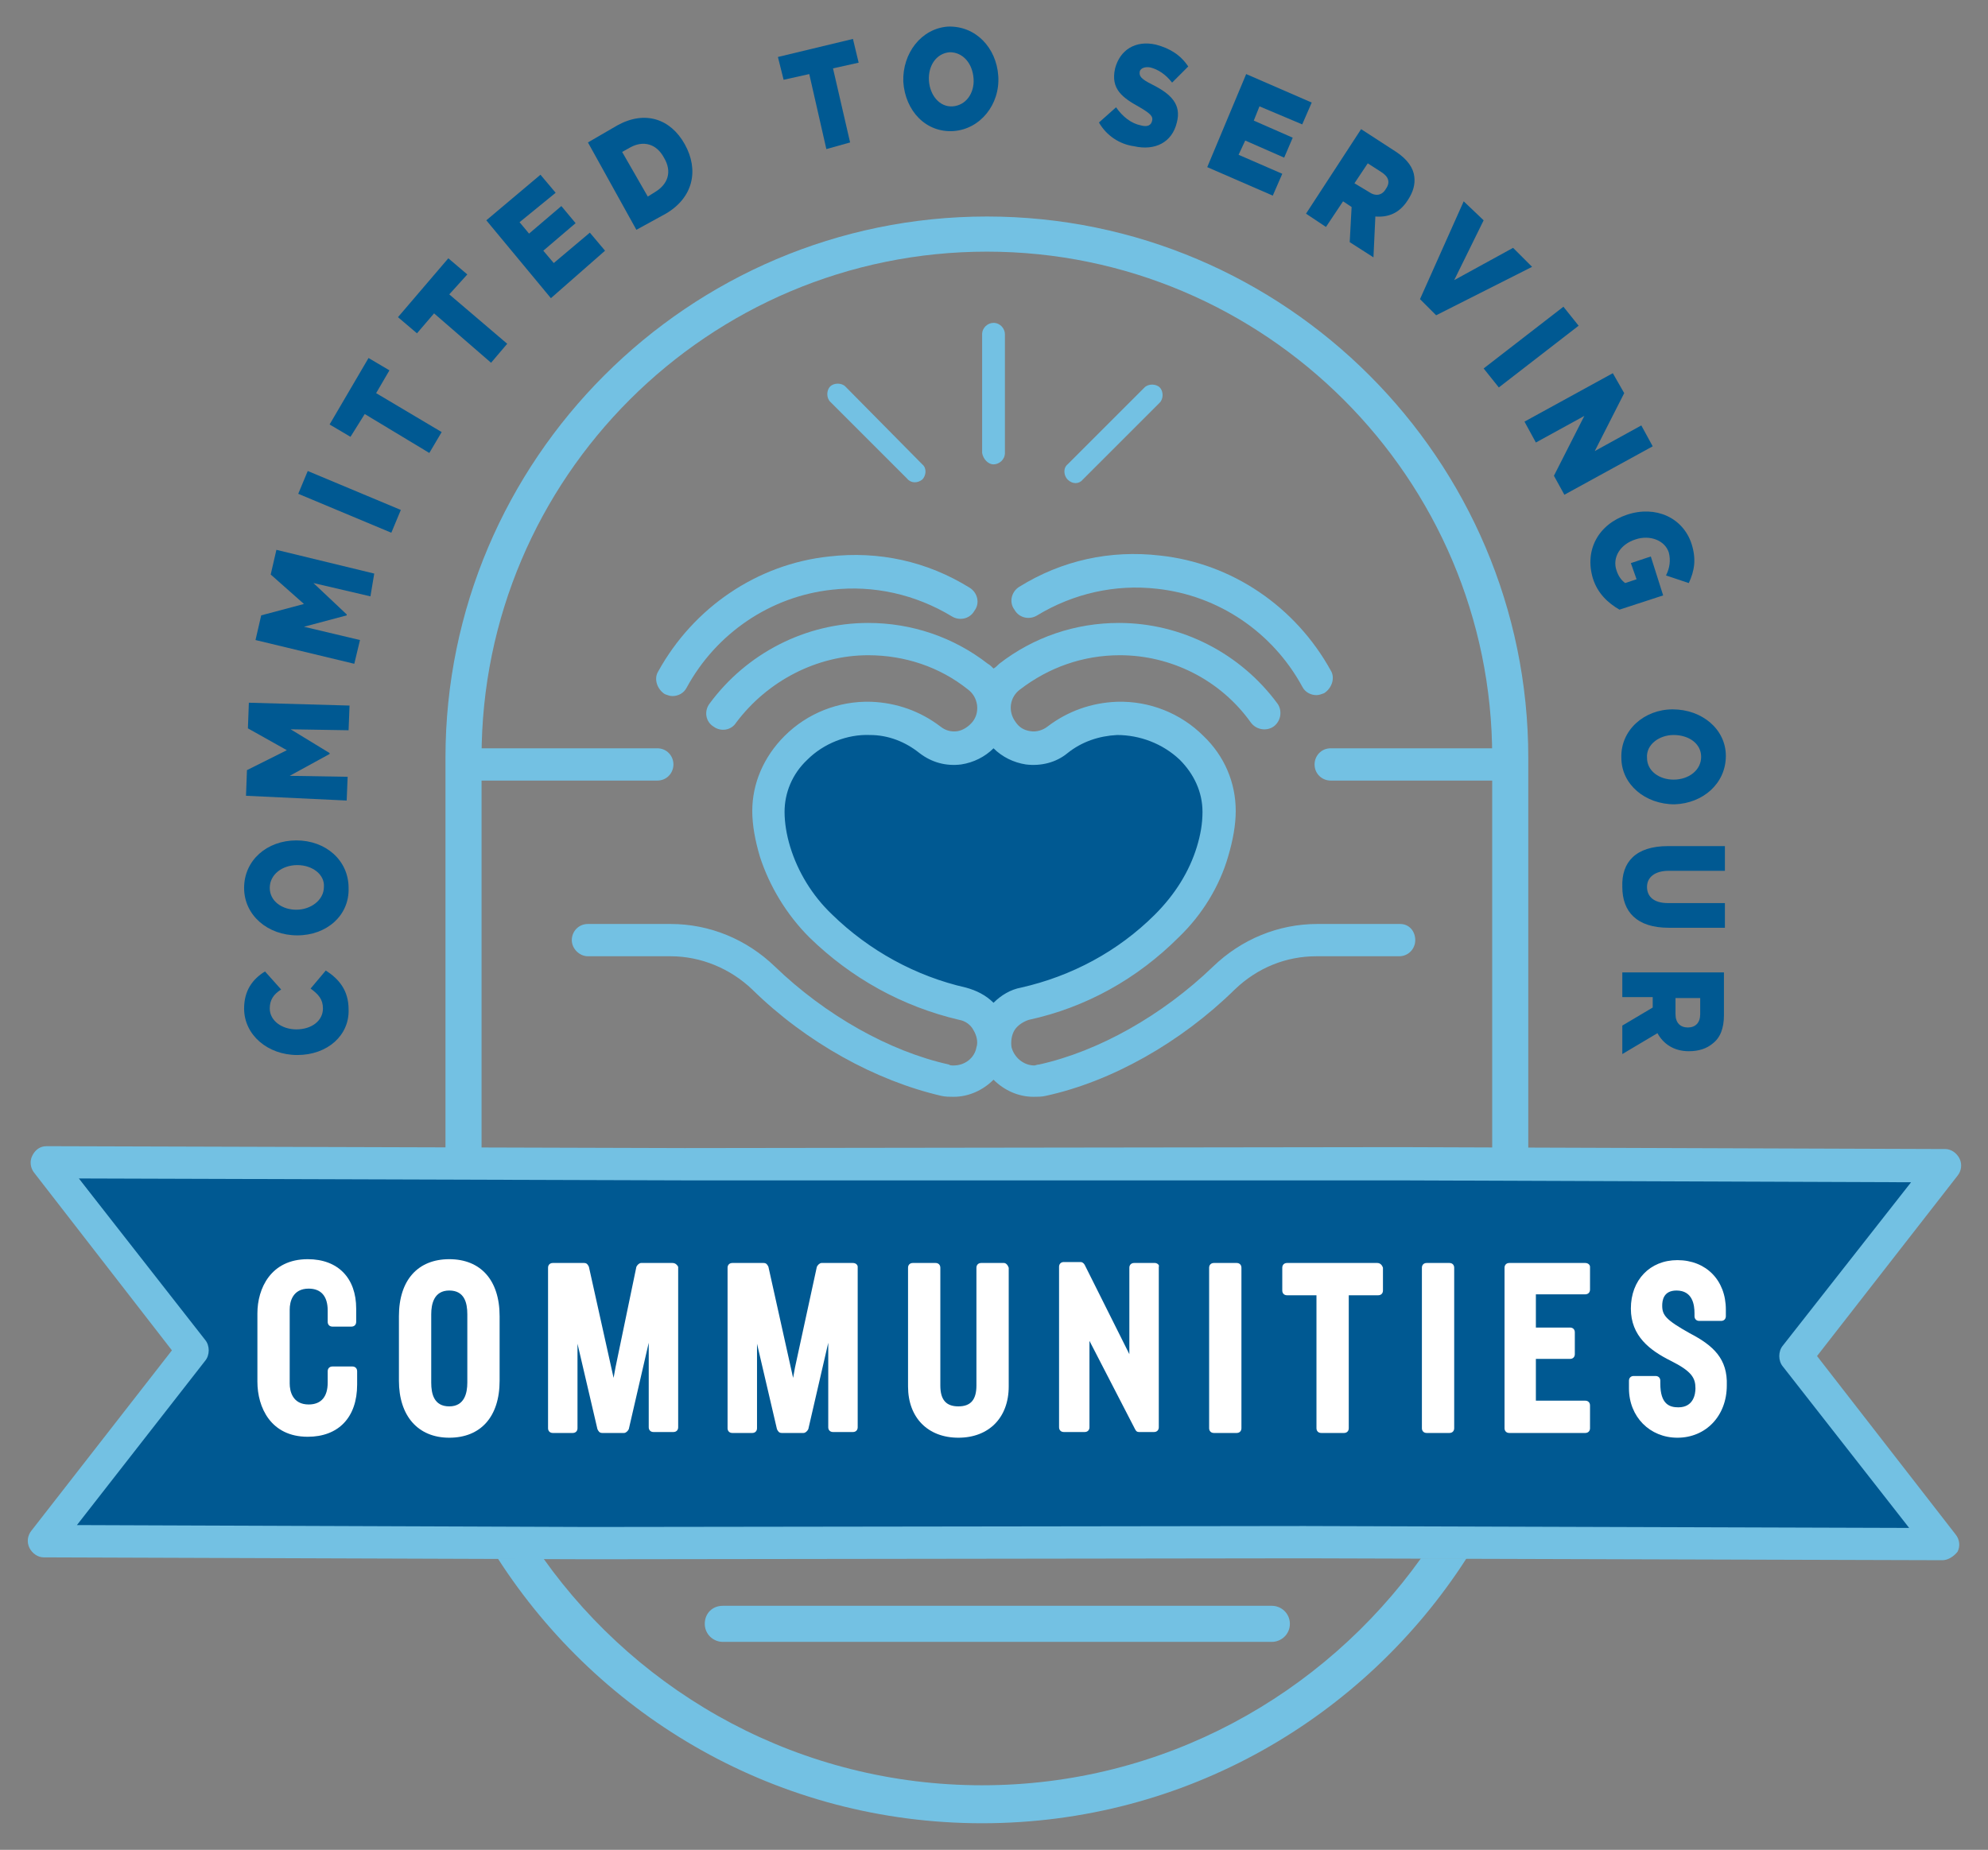 <?xml version="1.0" encoding="utf-8"?>
<!-- Generator: Adobe Illustrator 27.0.0, SVG Export Plug-In . SVG Version: 6.00 Build 0)  -->
<svg version="1.1" id="Layer_1" xmlns="http://www.w3.org/2000/svg" xmlns:xlink="http://www.w3.org/1999/xlink" x="0px" y="0px"
	 viewBox="0 0 209.3 194.8" style="enable-background:new 0 0 209.3 194.8;" xml:space="preserve">
<rect x="0" y="0" width="209.3" height="194.8" fill="#808080" stroke="none"/>
<style type="text/css">
	.st0{fill:#005992;}
	.st1{fill:#FFFFFF;}
	.st2{fill:#73C1E3;}
</style>
<g>
	<g>
		<path class="st0" d="M138.1,160.9l64.3,0.2L189,143.7c-0.5-0.7-0.5-1.6,0-2.3l13.6-17.5l-54.5-0.2l-75.9,0.1l-64.3-0.2L21.2,141
			c0.5,0.7,0.5,1.6,0,2.3L7.7,160.8l54.5,0.2L138.1,160.9z"/>
	</g>
	<path class="st0" d="M126.3,78.6c-3.1-3.7-7.7-4.2-12.1-3.4c-0.7,2-2.4,3.5-5.1,3.5c-1.5,0-2.6-0.5-3.5-1.2
		c-1.4,0.4-2.8,0.8-4.1,1.4c-0.5,0.2-1,0.5-1.6,0.8c-3.8-2-8.6-4-12.8-2.5c-4.6,1.7-6.9,6.7-5.8,11.3c1,4.7,4.5,8.7,8.3,11.5
		c1.9,1.4,4.1,2.4,6.3,3.2c1.3,0.4,2.7,0.6,4,0.8c1.5,2.1,4.6,3,7.4,1.8c6.1-2.8,13.2-5.2,17.6-10.5
		C128.8,90.7,130.5,83.6,126.3,78.6z"/>
	<g>
		<path class="st0" d="M31.3,111.1L31.3,111.1c-3.1,0-5.6-2.1-5.6-4.9c0-1.9,0.9-3.1,2.2-3.9l1.7,1.9c-0.8,0.5-1.2,1.1-1.2,2
			c0,1.3,1.3,2.2,2.8,2.2h0c1.6,0,2.8-0.9,2.8-2.2c0-1-0.5-1.5-1.3-2.1l1.6-1.9c1.4,0.9,2.4,2.1,2.4,4.1
			C36.8,109,34.5,111.1,31.3,111.1z"/>
		<path class="st0" d="M31.3,98.5L31.3,98.5c-3.1,0-5.6-2.1-5.6-5c0-2.9,2.4-5,5.5-5h0c3.1,0,5.5,2.1,5.5,5
			C36.8,96.4,34.4,98.5,31.3,98.5z M31.3,91.1L31.3,91.1c-1.6,0-2.9,1-2.9,2.4c0,1.4,1.3,2.3,2.8,2.3h0c1.5,0,2.9-1,2.9-2.4
			C34.2,92.1,32.9,91.1,31.3,91.1z"/>
		<path class="st0" d="M25.9,83.8l0.1-2.7l4.2-2.1l-4.1-2.3l0.1-2.7l10.6,0.3l-0.1,2.6l-6.1-0.1l4.1,2.5l0,0.1l-4.2,2.3l6.1,0.1
			l-0.1,2.5L25.9,83.8z"/>
		<path class="st0" d="M26.9,67.4l0.6-2.6l4.5-1.2l-3.5-3.1l0.6-2.6l10.3,2.5L39,62.8L33,61.4l3.5,3.3l0,0.1L32,66l5.9,1.4l-0.6,2.5
			L26.9,67.4z"/>
		<path class="st0" d="M31.4,52l1-2.4l9.8,4.1l-1,2.4L31.4,52z"/>
		<path class="st0" d="M38.4,43.6L36.9,46l-2.2-1.3l4.1-7l2.2,1.3l-1.4,2.4l6.9,4.1l-1.3,2.2L38.4,43.6z"/>
		<path class="st0" d="M45.7,33l-1.8,2.1l-2-1.7l5.3-6.2l2,1.7L47.3,31l6.1,5.2l-1.7,2L45.7,33z"/>
		<path class="st0" d="M51.2,23.2l5.7-4.8l1.6,1.9l-3.8,3.1l1,1.2l3.4-2.9l1.5,1.8l-3.4,2.9l1.1,1.3l3.8-3.2l1.6,1.9L58,31.4
			L51.2,23.2z"/>
		<path class="st0" d="M61.9,15l3.1-1.8c2.9-1.6,5.6-0.7,7.1,2l0,0c1.5,2.7,0.9,5.6-2,7.3l-3.1,1.7L61.9,15z M69,20.2
			c1.3-0.8,1.8-2.1,0.9-3.6l0,0c-0.8-1.5-2.2-1.8-3.5-1.1L65.5,16l2.7,4.7L69,20.2z"/>
		<path class="st0" d="M85.2,7.8l-2.7,0.6L81.9,6l7.9-1.9l0.6,2.5l-2.7,0.6l1.8,7.8L87,15.7L85.2,7.8z"/>
		<path class="st0" d="M95.1,8.6L95.1,8.6C95,5.6,97,3,99.8,2.8c2.9-0.1,5.1,2.2,5.3,5.2l0,0c0.2,3-1.9,5.6-4.7,5.8
			C97.5,14,95.3,11.7,95.1,8.6z M102.5,8.3L102.5,8.3c-0.1-1.6-1.1-2.8-2.5-2.8c-1.4,0.1-2.3,1.4-2.2,3l0,0c0.1,1.5,1.1,2.8,2.5,2.7
			C101.7,11.1,102.6,9.8,102.5,8.3z"/>
		<path class="st0" d="M115.7,12.9l1.8-1.6c0.7,1,1.6,1.7,2.6,1.9c0.7,0.2,1.1,0,1.2-0.5l0,0c0.1-0.4-0.1-0.7-1.3-1.4
			c-1.8-1-3.1-1.9-2.6-4.1l0,0c0.5-1.9,2.1-3,4.3-2.5c1.5,0.4,2.6,1.1,3.4,2.3l-1.7,1.7c-0.7-0.9-1.5-1.4-2.3-1.6
			c-0.6-0.1-1,0.1-1.1,0.4l0,0c-0.1,0.5,0.1,0.8,1.3,1.4c2,1,3.1,2.1,2.6,4l0,0c-0.5,2.1-2.3,3-4.5,2.5
			C117.9,15.2,116.5,14.3,115.7,12.9z"/>
		<path class="st0" d="M131.2,7.8l6.9,3l-1,2.3l-4.5-1.9l-0.6,1.5l4.1,1.8l-0.9,2.1l-4.1-1.8l-0.7,1.5l4.6,2l-1,2.3l-6.9-3
			L131.2,7.8z"/>
		<path class="st0" d="M143.3,13.6l3.7,2.4c1.2,0.8,1.8,1.7,1.9,2.6c0.1,0.8-0.1,1.6-0.7,2.5l0,0c-0.9,1.4-2.1,1.8-3.4,1.7l-0.2,4.3
			l-2.5-1.6l0.2-3.7l0,0l-0.9-0.6l-1.8,2.7l-2.1-1.4L143.3,13.6z M144.1,20.2c0.7,0.5,1.4,0.4,1.8-0.3l0,0c0.5-0.7,0.3-1.3-0.5-1.8
			l-1.4-0.9l-1.4,2.1L144.1,20.2z"/>
		<path class="st0" d="M154.1,21.2l2.1,2l-3.1,6.3l6.2-3.4l2,2l-10.1,5.1l-1.7-1.7L154.1,21.2z"/>
		<path class="st0" d="M164.6,32.3l1.6,2l-8.4,6.5l-1.6-2L164.6,32.3z"/>
		<path class="st0" d="M169.8,39.3l1.2,2.1l-3.1,6.1l4.9-2.7L174,47l-9.3,5.1l-1.1-2l3.2-6.3l-5.1,2.8l-1.2-2.2L169.8,39.3z"/>
		<path class="st0" d="M171.3,54.2L171.3,54.2c3-1,5.9,0.3,6.8,3.1c0.5,1.6,0.3,2.8-0.3,4.1l-2.4-0.8c0.4-0.8,0.5-1.6,0.3-2.4
			c-0.4-1.3-2-1.9-3.5-1.4l0,0c-1.6,0.5-2.5,1.9-2,3.3c0.2,0.6,0.5,1,0.9,1.3l1.2-0.4l-0.6-1.7l2.1-0.7l1.3,4.1l-4.6,1.5
			c-1.2-0.7-2.3-1.7-2.8-3.3C166.8,57.9,168.3,55.2,171.3,54.2z"/>
		<path class="st0" d="M176.1,74.7L176.1,74.7c3.1,0,5.6,2.1,5.6,4.9c0,2.9-2.4,5-5.4,5.1l0,0c-3.1,0-5.6-2.1-5.6-4.9
			C170.6,76.9,173.1,74.7,176.1,74.7z M176.2,82.1L176.2,82.1c1.6,0,2.9-1,2.9-2.4c0-1.4-1.3-2.3-2.9-2.3h0c-1.5,0-2.9,1-2.8,2.4
			C173.4,81.2,174.7,82.1,176.2,82.1z"/>
		<path class="st0" d="M175.6,89.1h6v2.6h-5.9c-1.5,0-2.3,0.7-2.3,1.7s0.7,1.7,2.2,1.7h6v2.6h-5.9c-3.4,0-4.9-1.7-4.9-4.3
			C170.7,90.8,172.2,89.1,175.6,89.1z"/>
		<path class="st0" d="M181.5,102.5v4.4c0,1.4-0.4,2.4-1.2,3c-0.6,0.5-1.4,0.8-2.5,0.8h0c-1.6,0-2.7-0.8-3.3-1.9l-3.7,2.2v-3
			l3.2-1.9v0v-1.1h-3.2v-2.6H181.5z M176.4,106.8c0,0.9,0.5,1.4,1.3,1.4h0c0.8,0,1.3-0.5,1.3-1.4v-1.7h-2.6V106.8z"/>
	</g>
	<g>
		<path class="st1" d="M32.4,132.6c-3.9,0-5.3,3.1-5.3,5.7v7.2c0,2.7,1.4,5.8,5.3,5.8c3.2,0,5.2-2,5.2-5.5v-1.4
			c0-0.3-0.2-0.5-0.5-0.5h-2.1c-0.3,0-0.5,0.2-0.5,0.5v1.2c0,1.5-0.7,2.3-2,2.3c-1.7,0-2-1.4-2-2.2v-7.8c0-0.8,0.3-2.2,2-2.2
			c1.3,0,2,0.8,2,2.3v1.2c0,0.3,0.2,0.5,0.5,0.5H37c0.3,0,0.5-0.2,0.5-0.5v-1.4C37.5,134.6,35.6,132.6,32.4,132.6z"/>
		<path class="st1" d="M47.3,132.6c-3.3,0-5.3,2.2-5.3,6v6.8c0,3.7,2,6,5.3,6c3.3,0,5.3-2.2,5.3-6v-6.8
			C52.6,134.8,50.6,132.6,47.3,132.6z M45.4,138.4c0-1.1,0.3-2.5,1.9-2.5c1.6,0,1.9,1.3,1.9,2.5v7.2c0,1.1-0.3,2.5-1.9,2.5
			c-1.6,0-1.9-1.3-1.9-2.5V138.4z"/>
		<path class="st1" d="M70.8,133h-3.3c-0.2,0-0.4,0.2-0.5,0.4L64.8,144l-0.2,1.1l-2.6-11.7c-0.1-0.2-0.2-0.4-0.5-0.4h-3.3
			c-0.3,0-0.5,0.2-0.5,0.5v16.9c0,0.3,0.2,0.5,0.5,0.5h2.1c0.3,0,0.5-0.2,0.5-0.5v-8.9l2.1,9c0.1,0.2,0.2,0.4,0.5,0.4h2.3
			c0.2,0,0.4-0.2,0.5-0.4l2.1-9.1v8.9c0,0.3,0.2,0.5,0.5,0.5h2.1c0.3,0,0.5-0.2,0.5-0.5v-16.9C71.3,133.2,71.1,133,70.8,133z"/>
		<path class="st1" d="M89.8,133h-3.3c-0.2,0-0.4,0.2-0.5,0.4L83.7,144l-0.2,1.1l-2.6-11.7c-0.1-0.2-0.2-0.4-0.5-0.4h-3.3
			c-0.3,0-0.5,0.2-0.5,0.5v16.9c0,0.3,0.2,0.5,0.5,0.5h2.1c0.3,0,0.5-0.2,0.5-0.5v-8.9l2.1,9c0.1,0.2,0.2,0.4,0.5,0.4h2.3
			c0.2,0,0.4-0.2,0.5-0.4l2.1-9.1v8.9c0,0.3,0.2,0.5,0.5,0.5h2.1c0.3,0,0.5-0.2,0.5-0.5v-16.9C90.3,133.2,90.1,133,89.8,133z"/>
		<path class="st1" d="M105.7,133h-2.4c-0.3,0-0.5,0.2-0.5,0.5v12.4c0,1.5-0.6,2.2-1.9,2.2c-1.3,0-1.9-0.7-1.9-2.2v-12.4
			c0-0.3-0.2-0.5-0.5-0.5h-2.4c-0.3,0-0.5,0.2-0.5,0.5V146c0,3.3,2.1,5.4,5.3,5.4c3.2,0,5.3-2.1,5.3-5.4v-12.5
			C106.1,133.2,105.9,133,105.7,133z"/>
		<path class="st1" d="M121.6,133h-2.2c-0.3,0-0.5,0.2-0.5,0.5v9.1l-4.7-9.4c-0.1-0.2-0.3-0.3-0.4-0.3H112c-0.3,0-0.5,0.2-0.5,0.5
			v16.9c0,0.3,0.2,0.5,0.5,0.5h2.2c0.3,0,0.5-0.2,0.5-0.5v-9.1l4.8,9.3c0.1,0.2,0.2,0.3,0.4,0.3h1.6c0.3,0,0.5-0.2,0.5-0.5v-16.9
			C122.1,133.2,121.8,133,121.6,133z"/>
		<path class="st1" d="M130.2,133h-2.4c-0.3,0-0.5,0.2-0.5,0.5v16.9c0,0.3,0.2,0.5,0.5,0.5h2.4c0.3,0,0.5-0.2,0.5-0.5v-16.9
			C130.7,133.2,130.5,133,130.2,133z"/>
		<path class="st1" d="M145,133h-9.5c-0.3,0-0.5,0.2-0.5,0.5v2.4c0,0.3,0.2,0.5,0.5,0.5h3.1v14c0,0.3,0.2,0.5,0.5,0.5h2.4
			c0.3,0,0.5-0.2,0.5-0.5v-14h3.1c0.3,0,0.5-0.2,0.5-0.5v-2.4C145.5,133.2,145.3,133,145,133z"/>
		<path class="st1" d="M152.6,133h-2.4c-0.3,0-0.5,0.2-0.5,0.5v16.9c0,0.3,0.2,0.5,0.5,0.5h2.4c0.3,0,0.5-0.2,0.5-0.5v-16.9
			C153.1,133.2,152.9,133,152.6,133z"/>
		<path class="st1" d="M166.9,133h-8c-0.3,0-0.5,0.2-0.5,0.5v16.9c0,0.3,0.2,0.5,0.5,0.5h8c0.3,0,0.5-0.2,0.5-0.5V148
			c0-0.3-0.2-0.5-0.5-0.5h-5.2v-4.4h3.6c0.3,0,0.5-0.2,0.5-0.5v-2.3c0-0.3-0.2-0.5-0.5-0.5h-3.6v-3.5h5.2c0.3,0,0.5-0.2,0.5-0.5
			v-2.4C167.4,133.2,167.2,133,166.9,133z"/>
		<path class="st1" d="M177.9,140.4c-2.5-1.4-2.9-1.9-2.9-2.9c0-0.5,0.1-1.6,1.5-1.6c1.7,0,1.9,1.5,1.9,2.4v0.3
			c0,0.3,0.2,0.5,0.5,0.5h2.3c0.3,0,0.5-0.2,0.5-0.5v-0.7c0-3.1-2.1-5.2-5.1-5.2c-2.9,0-4.9,2.1-4.9,5.1c0,2.9,2,4.4,4.2,5.5
			c2.2,1.1,2.6,1.8,2.6,2.9c0,0.6-0.2,2-1.8,2c-0.9,0-1.9-0.3-1.9-2.5v-0.3c0-0.3-0.2-0.5-0.5-0.5H172c-0.3,0-0.5,0.2-0.5,0.5v0.8
			c0,3,2.2,5.2,5.1,5.2c3,0,5.2-2.3,5.2-5.5C181.9,143.1,180.4,141.7,177.9,140.4z"/>
	</g>
	<g>
		<path class="st2" d="M102.1,61.9c-4.5-2.8-9.6-3.9-14.8-3.3c-7.6,0.8-14.3,5.4-18,12.1c-0.5,0.8-0.1,1.9,0.7,2.4
			c0.3,0.1,0.5,0.2,0.8,0.2c0.6,0,1.2-0.3,1.5-0.9c3.1-5.7,8.8-9.6,15.3-10.3c4.4-0.5,8.8,0.5,12.6,2.8c0.8,0.5,1.9,0.3,2.4-0.6
			C103.2,63.5,102.9,62.4,102.1,61.9L102.1,61.9z"/>
		<path class="st2" d="M69.2,78.8H48.7c-1,0-1.7,0.8-1.7,1.7s0.8,1.7,1.7,1.7h20.5c1,0,1.7-0.8,1.7-1.7S70.2,78.8,69.2,78.8
			L69.2,78.8z"/>
		<path class="st2" d="M159.1,78.8h-19c-1,0-1.7,0.8-1.7,1.7c0,1,0.8,1.7,1.7,1.7h19.3C159.1,81.2,158.9,80,159.1,78.8z"/>
		<path class="st2" d="M104.6,105.6c-0.8-0.8-1.8-1.3-2.9-1.6c-5.3-1.2-10.2-3.9-14.1-7.7c-2.1-2-3.6-4.5-4.4-7.1
			c-0.4-1.3-0.6-2.6-0.6-3.7c0-2,0.8-4,2.4-5.5c1.7-1.7,4.2-2.7,6.6-2.6c1.9,0,3.7,0.7,5.2,1.9c1.3,1,2.8,1.4,4.4,1.2
			c1.3-0.2,2.5-0.8,3.4-1.7c0.9,0.9,2.1,1.5,3.4,1.7c1.6,0.2,3.2-0.2,4.4-1.2c1.5-1.2,3.3-1.8,5.2-1.9c2.4,0,4.8,0.9,6.6,2.6
			c1.5,1.5,2.4,3.4,2.4,5.5c0,1.2-0.2,2.4-0.6,3.7c-0.8,2.6-2.3,5-4.4,7.1c-3.9,3.9-8.8,6.5-14.1,7.7
			C106.4,104.2,105.4,104.8,104.6,105.6L104.6,105.6z M147.4,97.3h-8.7c-4.1,0-8,1.6-11,4.5c-5.3,5.1-12,8.9-18.3,10.3
			c-0.2,0-0.4,0.1-0.5,0.1c-1.1,0-2.1-0.8-2.4-1.9c-0.1-0.6,0-1.3,0.3-1.8c0.3-0.5,0.9-0.9,1.5-1.1c6-1.3,11.4-4.3,15.8-8.7
			c2.5-2.4,4.3-5.4,5.2-8.5c0.5-1.7,0.8-3.3,0.8-4.8c0-3-1.2-5.8-3.4-7.9c-2.4-2.4-5.7-3.7-9.1-3.6c-2.7,0.1-5.2,1-7.3,2.6
			c-0.5,0.4-1.2,0.6-1.8,0.5c-0.7-0.1-1.2-0.4-1.6-1c-0.8-1.1-0.6-2.6,0.5-3.4c3-2.3,6.6-3.6,10.5-3.6c5.4,0,10.6,2.6,13.8,7.1
			c0.6,0.8,1.7,0.9,2.4,0.4c0.8-0.6,0.9-1.7,0.4-2.4c-3.9-5.3-10.1-8.5-16.7-8.5c-4.6,0-9,1.5-12.6,4.3c-0.2,0.2-0.4,0.4-0.6,0.5
			c-0.2-0.2-0.4-0.4-0.6-0.5c-3.6-2.8-8-4.3-12.6-4.3c-6.6,0-12.8,3.2-16.7,8.5c-0.6,0.8-0.4,1.9,0.4,2.4c0.8,0.6,1.9,0.4,2.4-0.4
			C80.8,71.7,86,69,91.4,69c3.8,0,7.5,1.2,10.5,3.6c1.1,0.8,1.3,2.4,0.5,3.4c-0.4,0.5-1,0.9-1.6,1c-0.7,0.1-1.3-0.1-1.8-0.5
			c-2.1-1.6-4.6-2.5-7.3-2.6c-3.4-0.1-6.7,1.2-9.1,3.6c-2.2,2.2-3.4,5-3.4,7.9c0,1.5,0.3,3.1,0.8,4.8c1,3.1,2.8,6.1,5.2,8.5
			c4.4,4.3,9.8,7.3,15.8,8.7c0.6,0.1,1.2,0.5,1.5,1.1c0.3,0.5,0.5,1.2,0.3,1.8c-0.2,1.1-1.2,1.9-2.4,1.9c-0.2,0-0.4,0-0.5-0.1
			c-6.3-1.4-13-5.2-18.3-10.3c-3-2.9-6.9-4.5-11-4.5h-8.7c-1,0-1.7,0.8-1.7,1.7s0.8,1.7,1.7,1.7h8.7c3.2,0,6.3,1.3,8.6,3.5
			c5.7,5.6,13,9.6,19.9,11.2c0.4,0.1,0.9,0.1,1.3,0.1c1.6,0,3.1-0.7,4.2-1.8c1.1,1.1,2.6,1.8,4.2,1.8c0.4,0,0.9,0,1.3-0.1
			c6.9-1.5,14.2-5.6,19.9-11.2c2.4-2.3,5.4-3.5,8.6-3.5h8.7c1,0,1.7-0.8,1.7-1.7S148.4,97.3,147.4,97.3L147.4,97.3z"/>
		<path class="st2" d="M149.6,164.1c-10.3,14.4-27.1,23.9-46.2,23.9c-19,0-35.9-9.4-46.2-23.9h-4.8c10.8,16.8,29.6,27.9,51,27.9
			c21.4,0,40.2-11.1,51-27.9H149.6z"/>
		<path class="st2" d="M157.2,122.1c1.2-0.5,2.6-0.5,3.7,0V79.8c0-31.4-25.6-57-57-57c-31.4,0-57,25.6-57,57v42.7
			c0.2-0.1,0.4-0.2,0.6-0.2c1-0.3,2.2-0.1,3.2,0.4v-43c0-29.4,23.9-53.2,53.2-53.2s53.2,23.9,53.2,53.2V122.1z"/>
		<path class="st2" d="M204.5,164.3C204.5,164.3,204.5,164.3,204.5,164.3l-67.2-0.2l-75.2,0.1c0,0,0,0,0,0L4.6,164
			c-0.6,0-1.2-0.4-1.5-1c-0.3-0.6-0.2-1.3,0.2-1.8l14.8-19L3.6,123.5c-0.4-0.5-0.5-1.2-0.2-1.8c0.3-0.6,0.8-1,1.5-1c0,0,0,0,0,0
			l67.2,0.2l75.2-0.1l57.5,0.2c0.6,0,1.2,0.4,1.5,1c0.3,0.6,0.2,1.3-0.2,1.8l-14.8,19l14.6,18.8c0.4,0.5,0.5,1.2,0.2,1.8
			C205.7,163.9,205.1,164.3,204.5,164.3z M137.3,160.7l63.7,0.2l-13.3-17c-0.5-0.6-0.5-1.6,0-2.2l13.5-17.2l-54-0.2L72,124.3
			l-63.7-0.2l13.3,17c0.5,0.6,0.5,1.6,0,2.2L8.1,160.6l54,0.2L137.3,160.7z"/>
		<path class="st2" d="M104.6,48.9c0.6,0,1.2-0.5,1.2-1.2V35.2c0-0.6-0.5-1.2-1.2-1.2c-0.6,0-1.2,0.5-1.2,1.2v12.5
			C103.5,48.3,104,48.9,104.6,48.9z"/>
		<path class="st2" d="M107.3,61.8c4.5-2.8,9.6-3.9,14.8-3.3c7.6,0.8,14.3,5.4,18,12.1c0.5,0.8,0.1,1.9-0.7,2.4
			c-0.3,0.1-0.5,0.2-0.8,0.2c-0.6,0-1.2-0.3-1.5-0.9c-3.1-5.7-8.8-9.6-15.3-10.3c-4.4-0.5-8.8,0.5-12.6,2.8
			c-0.8,0.5-1.9,0.3-2.4-0.6C106.2,63.4,106.5,62.3,107.3,61.8L107.3,61.8z"/>
		<path class="st2" d="M97.1,50.5c0.4-0.4,0.5-1.2,0-1.6L89,40.7c-0.4-0.4-1.2-0.4-1.6,0c-0.4,0.4-0.4,1.2,0,1.6l8.1,8.1
			C95.9,50.9,96.6,50.9,97.1,50.5z"/>
		<path class="st2" d="M112.4,50.5c-0.4-0.4-0.5-1.2,0-1.6l8.1-8.1c0.4-0.4,1.2-0.4,1.6,0c0.4,0.4,0.4,1.2,0,1.6l-8.1,8.1
			C113.6,51,112.9,51,112.4,50.5z"/>
		<g>
			<path class="st2" d="M133.9,172.9H76.1c-1,0-1.9-0.8-1.9-1.9s0.8-1.9,1.9-1.9h57.8c1,0,1.9,0.8,1.9,1.9S134.9,172.9,133.9,172.9z
				"/>
		</g>
	</g>
</g>
</svg>
